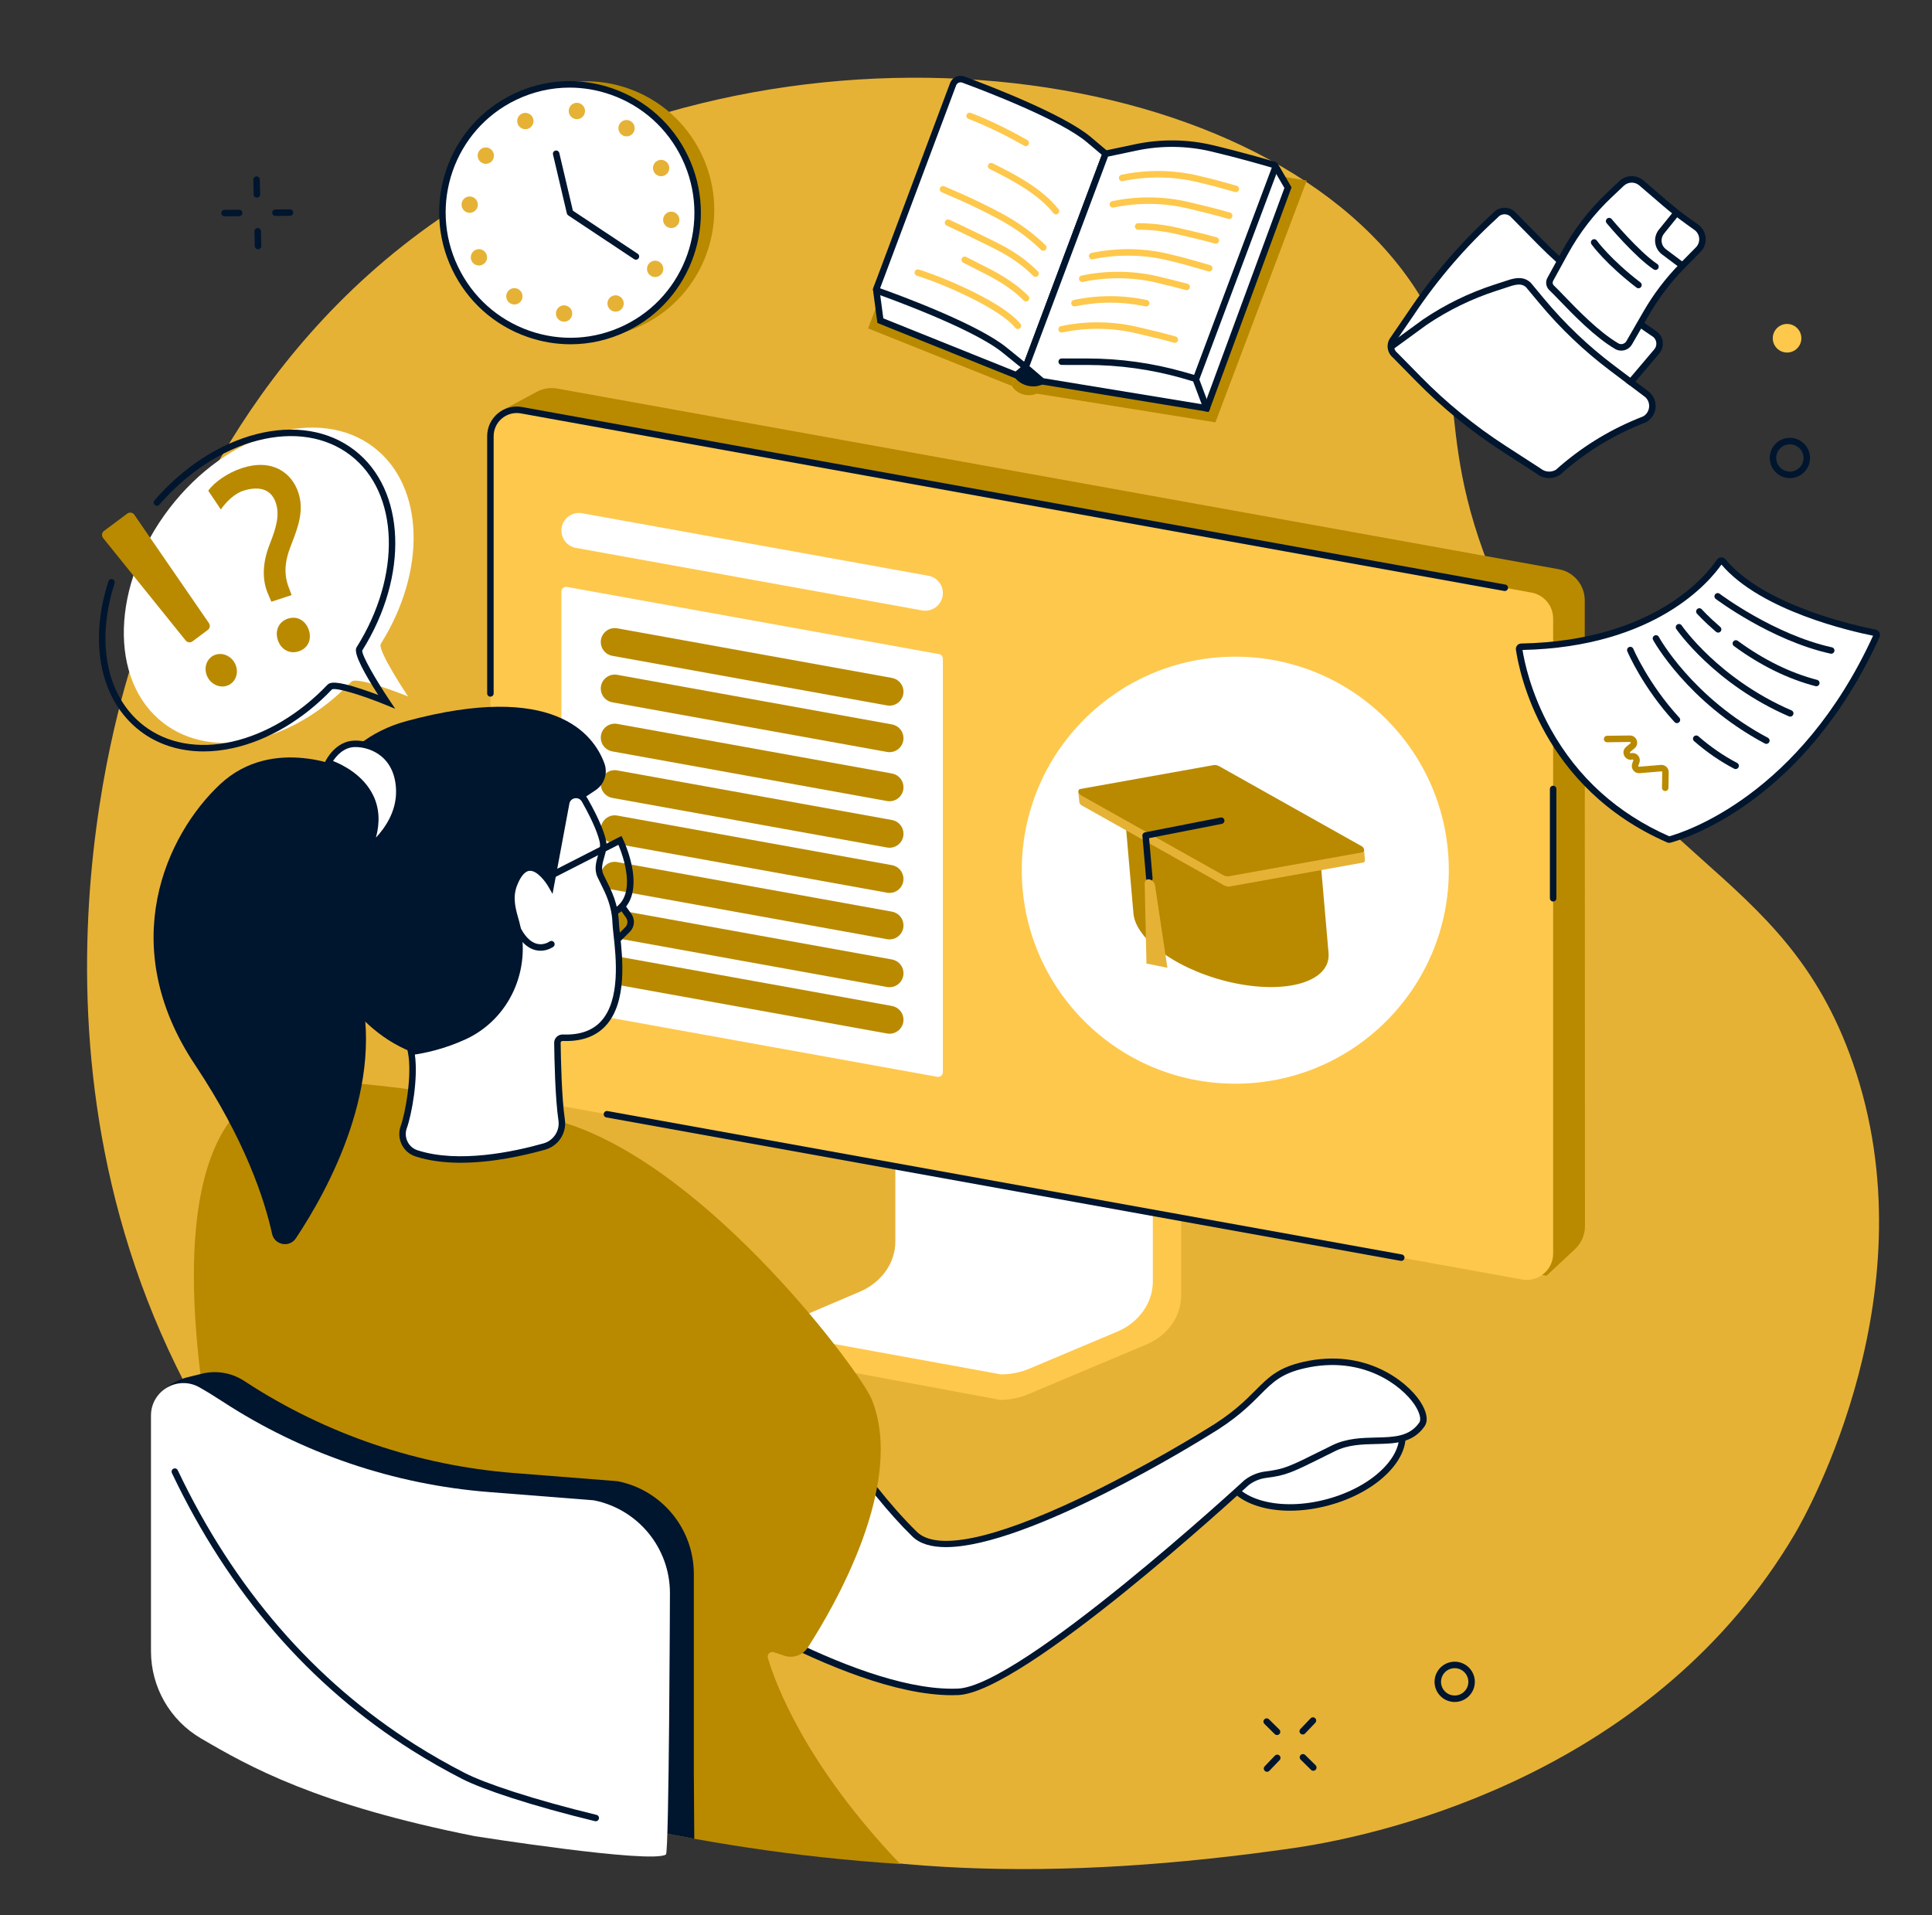 <?xml version="1.0" encoding="UTF-8" standalone="no"?><svg xmlns="http://www.w3.org/2000/svg" xmlns:xlink="http://www.w3.org/1999/xlink" fill="#00152e" height="1954.4" preserveAspectRatio="xMidYMid meet" version="1" viewBox="246.3 257.6 1971.6 1954.4" width="1971.6" zoomAndPan="magnify"><rect x="246.3" y="257.6" width="1971.6" height="1954.4" fill="#333333" stroke="none"/><g><g id="change1_1"><path d="M 2078.109 1822.629 C 1936.699 2062.738 1668.871 2128.738 1566.051 2143.578 C 1092.25 2211.988 709.41 2128.391 462.773 1719.148 C 246.312 1359.969 366.844 976.34 384.309 923.738 C 413.598 835.531 486.945 623.969 694.883 480.672 C 1018.602 257.57 1512.012 307.621 1680.871 537.91 C 1760.172 646.07 1696 695.961 1788.359 887.199 C 1912.059 1143.34 2065.59 1137.191 2137.121 1342.25 C 2217.879 1573.75 2091.18 1800.43 2078.109 1822.629" fill="#e6b236"/></g><g id="change2_1"><path d="M 1448.91 1354.84 L 1188.602 1315.941 C 1186.922 1315.941 1186.359 1317.512 1186.359 1319.02 L 1186.359 1540.48 C 1186.359 1561.691 1038.461 1616.781 1037.02 1613.98 L 1036.84 1637.422 C 1036.828 1641.781 1040.672 1645.648 1045.559 1645.648 L 1048.809 1645.648 C 1048.828 1645.648 1048.852 1645.648 1048.879 1645.648 L 1267.129 1686.18 C 1277.262 1686.18 1287.262 1683.91 1296.43 1680.07 L 1416.43 1629.551 C 1438.031 1620.449 1451.66 1600.91 1451.66 1579.602 L 1451.66 1357.91 C 1451.66 1356.398 1450.602 1354.84 1448.91 1354.84" fill="#fec84c"/></g><g id="change3_1"><path d="M 1160 1303.039 L 1160 1524.559 C 1160 1546.398 1145.949 1566.289 1123.871 1575.719 L 1042.922 1610.27 C 1037.629 1612.531 1039.43 1619.609 1045.289 1619.609 L 1267.711 1660.141 C 1277.711 1660.141 1287.59 1658.16 1296.629 1654.359 L 1386.32 1616.59 C 1408.57 1607.23 1422.762 1587.25 1422.762 1565.309 L 1422.762 1343.57 C 1422.762 1342.66 1421.941 1341.93 1420.922 1341.93 L 1161.84 1301.398 C 1160.828 1301.398 1160 1302.141 1160 1303.039" fill="#ffffff"/></g><g id="change4_1"><path d="M 1853.57 1532.352 L 1824.531 1559.461 L 747.773 1373.129 L 759.309 676.102 L 794.152 657.398 C 800.547 653.988 807.906 652.828 815.039 654.121 L 1837.039 838.5 C 1852.379 841.27 1863.531 854.621 1863.531 870.211 L 1863.75 1508.84 C 1863.75 1517.75 1860.07 1526.262 1853.57 1532.352" fill="#b98a00"/></g><g id="change2_2"><path d="M 1799.59 1563.301 L 768.891 1377.191 C 756.078 1374.879 746.758 1363.73 746.758 1350.711 L 746.758 702.711 C 746.758 685.93 761.941 673.238 778.453 676.219 L 1809.148 862.32 C 1821.961 864.641 1831.281 875.789 1831.281 888.809 L 1831.281 1536.809 C 1831.281 1553.59 1816.102 1566.281 1799.59 1563.301" fill="#fec84c"/></g><g id="change5_1"><path d="M 1676.309 1544.352 C 1676.121 1544.352 1675.922 1544.328 1675.719 1544.289 L 865.086 1397.922 C 863.285 1397.602 862.094 1395.879 862.418 1394.078 C 862.742 1392.281 864.465 1391.09 866.262 1391.41 L 1676.898 1537.781 C 1678.699 1538.109 1679.891 1539.828 1679.57 1541.629 C 1679.281 1543.23 1677.879 1544.352 1676.309 1544.352"/></g><g id="change5_2"><path d="M 1831.281 1177.59 C 1829.461 1177.59 1827.969 1176.109 1827.969 1174.281 L 1827.969 1062.75 C 1827.969 1060.922 1829.461 1059.441 1831.281 1059.441 C 1833.109 1059.441 1834.59 1060.922 1834.59 1062.75 L 1834.59 1174.281 C 1834.59 1176.109 1833.109 1177.59 1831.281 1177.59"/></g><g id="change5_3"><path d="M 746.758 968.551 C 744.93 968.551 743.449 967.07 743.449 965.238 L 743.449 702.711 C 743.449 693.73 747.402 685.27 754.293 679.512 C 761.188 673.762 770.211 671.371 779.043 672.961 L 1782.539 854.16 C 1784.34 854.48 1785.531 856.199 1785.211 858 C 1784.879 859.801 1783.148 861 1781.359 860.672 L 777.867 679.48 C 770.969 678.23 763.918 680.09 758.535 684.59 C 753.152 689.09 750.066 695.691 750.066 702.711 L 750.066 965.238 C 750.066 967.07 748.586 968.551 746.758 968.551"/></g><g id="change3_2"><path d="M 1202.859 1356.488 L 823.137 1287.93 C 820.859 1287.52 819.207 1285.539 819.207 1283.219 L 819.207 861.262 C 819.207 858.281 821.902 856.02 824.836 856.551 L 1204.559 925.121 C 1206.84 925.531 1208.488 927.512 1208.488 929.82 L 1208.488 1351.789 C 1208.488 1354.77 1205.789 1357.02 1202.859 1356.488" fill="#ffffff"/></g><g id="change3_3"><path d="M 1724.809 1145.609 C 1724.809 1265.949 1627.25 1363.512 1506.91 1363.512 C 1386.578 1363.512 1289.02 1265.949 1289.02 1145.609 C 1289.02 1025.27 1386.578 927.719 1506.91 927.719 C 1627.25 927.719 1724.809 1025.27 1724.809 1145.609" fill="#ffffff"/></g><g id="change4_2"><path d="M 1593.91 1136.281 L 1602.07 1230.121 C 1604.52 1258.371 1561.941 1272.211 1506.961 1261.031 C 1451.98 1249.859 1405.422 1217.898 1402.961 1189.648 L 1394.809 1095.809 L 1593.91 1136.281" fill="#b98a00"/></g><g id="change1_2"><path d="M 1387.441 1073.738 L 1485.59 1048.82 C 1487.461 1048.488 1489.559 1048.91 1491.539 1050.031 L 1597.641 1116.469 L 1638.289 1124.73 L 1639.199 1135.16 C 1639.309 1136.449 1638.73 1137.609 1637.391 1137.852 L 1501.289 1162.238 C 1499.43 1162.57 1497.328 1162.148 1495.352 1161.031 L 1350.039 1079.441 C 1348.609 1078.641 1347.801 1077.199 1347.691 1075.898 L 1346.781 1065.469 L 1387.441 1073.738" fill="#e6b236"/></g><g id="change4_3"><path d="M 1348.59 1062.781 L 1484.691 1038.391 C 1486.551 1038.059 1488.648 1038.488 1490.641 1039.602 L 1635.941 1121.191 C 1638.809 1122.801 1639.172 1126.941 1636.488 1127.422 L 1500.391 1151.809 C 1498.531 1152.148 1496.43 1151.719 1494.441 1150.602 L 1349.129 1069.012 C 1346.27 1067.398 1345.91 1063.262 1348.59 1062.781" fill="#b98a00"/></g><g id="change5_4"><path d="M 1419.199 1157.309 C 1417.5 1157.309 1416.051 1156.012 1415.91 1154.289 L 1412.102 1110.531 C 1411.949 1108.84 1413.102 1107.32 1414.762 1106.988 L 1491.898 1091.859 C 1493.699 1091.512 1495.43 1092.672 1495.781 1094.469 C 1496.141 1096.262 1494.969 1098 1493.18 1098.352 L 1418.949 1112.922 L 1422.5 1153.719 C 1422.66 1155.539 1421.309 1157.141 1419.488 1157.301 C 1419.391 1157.309 1419.289 1157.309 1419.199 1157.309"/></g><g id="change1_3"><path d="M 1419.289 1155.039 C 1422.078 1155.609 1424.578 1158.359 1425.031 1161.328 L 1437.629 1245.219 L 1416.25 1240.871 L 1414.461 1159.18 C 1414.391 1156.289 1416.5 1154.48 1419.289 1155.039" fill="#e6b236"/></g><g id="change3_4"><path d="M 1187.328 880.52 L 833.984 816.719 C 825.43 815.18 819.207 807.73 819.207 799.039 C 819.207 787.84 829.344 779.359 840.371 781.359 L 1193.711 845.16 C 1202.27 846.699 1208.488 854.148 1208.488 862.84 C 1208.488 874.039 1198.352 882.52 1187.328 880.52" fill="#ffffff"/></g><g id="change4_4"><path d="M 1151.52 977.488 L 871.109 926.859 C 864.32 925.629 859.383 919.719 859.383 912.82 C 859.383 903.93 867.43 897.211 876.176 898.789 L 1156.59 949.422 C 1163.379 950.648 1168.32 956.559 1168.32 963.461 C 1168.32 972.352 1160.27 979.07 1151.52 977.488" fill="#b98a00"/></g><g id="change4_5"><path d="M 1151.52 1024.941 L 871.109 974.309 C 864.32 973.09 859.383 967.18 859.383 960.281 C 859.383 951.391 867.43 944.66 876.176 946.238 L 1156.59 996.871 C 1163.379 998.102 1168.32 1004.012 1168.32 1010.91 C 1168.32 1019.801 1160.27 1026.52 1151.52 1024.941" fill="#b98a00"/></g><g id="change4_6"><path d="M 1151.52 1075.031 L 871.109 1024.398 C 864.32 1023.18 859.383 1017.27 859.383 1010.371 C 859.383 1001.48 867.43 994.75 876.176 996.328 L 1156.59 1046.961 C 1163.379 1048.191 1168.32 1054.102 1168.32 1061 C 1168.32 1069.891 1160.27 1076.609 1151.52 1075.031" fill="#b98a00"/></g><g id="change4_7"><path d="M 1151.52 1122.48 L 871.109 1071.852 C 864.32 1070.629 859.383 1064.719 859.383 1057.82 C 859.383 1048.93 867.43 1042.199 876.176 1043.781 L 1156.59 1094.422 C 1163.379 1095.641 1168.32 1101.551 1168.32 1108.449 C 1168.32 1117.34 1160.27 1124.059 1151.52 1122.48" fill="#b98a00"/></g><g id="change4_8"><path d="M 1151.52 1168.57 L 871.109 1117.941 C 864.32 1116.711 859.383 1110.801 859.383 1103.898 C 859.383 1095.012 867.43 1088.289 876.176 1089.871 L 1156.59 1140.5 C 1163.379 1141.719 1168.32 1147.629 1168.32 1154.531 C 1168.32 1163.422 1160.27 1170.148 1151.52 1168.57" fill="#b98a00"/></g><g id="change4_9"><path d="M 1151.52 1216.02 L 871.109 1165.391 C 864.32 1164.16 859.383 1158.25 859.383 1151.352 C 859.383 1142.461 867.43 1135.738 876.176 1137.32 L 1156.59 1187.949 C 1163.379 1189.18 1168.32 1195.09 1168.32 1201.98 C 1168.32 1210.871 1160.27 1217.602 1151.52 1216.02" fill="#b98a00"/></g><g id="change4_10"><path d="M 1151.52 1264.82 L 871.109 1214.191 C 864.32 1212.961 859.383 1207.051 859.383 1200.148 C 859.383 1191.262 867.43 1184.539 876.176 1186.121 L 1156.59 1236.75 C 1163.379 1237.969 1168.32 1243.879 1168.32 1250.781 C 1168.32 1259.672 1160.27 1266.398 1151.52 1264.82" fill="#b98a00"/></g><g id="change4_11"><path d="M 1151.52 1312.27 L 871.109 1261.641 C 864.32 1260.41 859.383 1254.5 859.383 1247.602 C 859.383 1238.711 867.43 1231.988 876.176 1233.57 L 1156.59 1284.199 C 1163.379 1285.43 1168.32 1291.34 1168.32 1298.23 C 1168.32 1307.129 1160.27 1313.852 1151.52 1312.27" fill="#b98a00"/></g><g id="change3_5"><path d="M 1676.391 1714.77 C 1668.699 1685.98 1622.5 1673.309 1573.199 1686.469 C 1523.891 1699.629 1490.16 1733.641 1497.84 1762.441 C 1505.531 1791.23 1551.73 1803.898 1601.039 1790.738 C 1650.34 1777.57 1684.078 1743.559 1676.391 1714.77" fill="#ffffff"/></g><g id="change5_5"><path d="M 1611.551 1684.551 C 1599.531 1684.551 1586.801 1686.262 1574.051 1689.672 C 1550.762 1695.879 1530.328 1706.98 1516.5 1720.922 C 1503.129 1734.398 1497.641 1748.84 1501.039 1761.578 C 1504.441 1774.328 1516.398 1784.109 1534.711 1789.129 C 1553.641 1794.32 1576.891 1793.762 1600.18 1787.539 C 1623.469 1781.32 1643.91 1770.219 1657.738 1756.281 C 1671.109 1742.809 1676.59 1728.359 1673.191 1715.621 C 1669.789 1702.879 1657.828 1693.102 1639.531 1688.078 C 1630.949 1685.73 1621.488 1684.551 1611.551 1684.551 Z M 1562.691 1799.262 C 1552.141 1799.262 1542.09 1798.02 1532.961 1795.512 C 1512.289 1789.84 1498.68 1778.398 1494.648 1763.289 C 1490.609 1748.18 1496.711 1731.48 1511.801 1716.262 C 1526.441 1701.5 1547.941 1689.789 1572.352 1683.27 C 1596.75 1676.762 1621.219 1676.199 1641.281 1681.691 C 1661.949 1687.359 1675.551 1698.809 1679.59 1713.922 C 1683.621 1729.02 1677.531 1745.73 1662.43 1760.941 C 1647.789 1775.699 1626.289 1787.422 1601.891 1793.93 C 1588.602 1797.48 1575.289 1799.262 1562.691 1799.262"/></g><g id="change3_6"><path d="M 1518.309 1770.711 C 1523.949 1766.301 1530.672 1763.469 1537.781 1762.551 C 1559.68 1759.711 1563.18 1757.379 1607.09 1735.578 C 1639.961 1719.27 1677.969 1739.02 1697.352 1711.281 C 1708.609 1695.16 1657.289 1632.48 1577.141 1650.621 C 1531.52 1660.941 1537.98 1684.039 1478.09 1719.5 C 1478.09 1719.5 1231.238 1873.66 1179.609 1823.16 C 1122.32 1767.121 1071.809 1679.289 1071.809 1679.289 L 922.645 1859.801 C 922.645 1859.801 1111.219 1988.898 1224.07 1984.109 C 1290.109 1981.301 1518.309 1770.711 1518.309 1770.711" fill="#ffffff"/></g><g id="change5_6"><path d="M 927.523 1859.09 C 951.645 1875.129 1114.66 1980.922 1217.852 1980.93 C 1219.898 1980.93 1221.922 1980.891 1223.93 1980.801 C 1288.012 1978.078 1513.789 1770.379 1516.059 1768.281 C 1516.129 1768.219 1516.199 1768.16 1516.27 1768.102 C 1522.379 1763.32 1529.68 1760.27 1537.359 1759.27 C 1557.211 1756.699 1560.988 1754.82 1597.16 1736.82 L 1605.621 1732.621 C 1620.422 1725.27 1636.352 1724.91 1650.398 1724.59 C 1668.73 1724.172 1684.559 1723.809 1694.641 1709.379 C 1696.961 1706.051 1695.039 1698.801 1689.73 1690.898 C 1677.148 1672.18 1637.578 1640.328 1577.871 1653.84 C 1553.93 1659.262 1545.25 1667.98 1532.109 1681.172 C 1521.09 1692.238 1507.371 1706.012 1479.77 1722.34 C 1471.172 1727.719 1295.961 1836.422 1211.629 1836.43 C 1197 1836.441 1185.121 1833.172 1177.301 1825.52 C 1127.379 1776.691 1082.121 1703.078 1071.359 1685.039 Z M 1217.762 1987.551 C 1104.711 1987.551 928.367 1867.73 920.773 1862.531 C 920.008 1862 919.496 1861.18 919.367 1860.262 C 919.238 1859.34 919.5 1858.41 920.094 1857.691 L 1069.262 1677.18 C 1069.949 1676.352 1071 1675.898 1072.09 1675.988 C 1073.172 1676.09 1074.141 1676.699 1074.68 1677.641 C 1075.18 1678.52 1125.629 1765.719 1181.93 1820.789 C 1201.961 1840.391 1258.969 1828.801 1346.801 1787.27 C 1414.012 1755.5 1475.719 1717.078 1476.328 1716.691 C 1503.27 1700.738 1516.66 1687.301 1527.422 1676.5 C 1540.879 1662.988 1550.602 1653.23 1576.41 1647.391 C 1639.621 1633.09 1681.77 1667.18 1695.219 1687.211 C 1702.379 1697.859 1704.148 1707.328 1700.059 1713.172 C 1688.059 1730.352 1669.84 1730.77 1650.551 1731.211 C 1636.539 1731.52 1622.039 1731.852 1608.559 1738.551 L 1600.109 1742.75 C 1563.828 1760.801 1559.16 1763.121 1538.211 1765.828 C 1531.75 1766.672 1525.609 1769.23 1520.449 1773.238 C 1509.719 1783.129 1290.469 1984.602 1224.211 1987.41 C 1222.078 1987.5 1219.93 1987.551 1217.762 1987.551"/></g><g id="change4_12"><path d="M 824.961 1404.211 C 739.91 1376.68 600.68 1356.078 544.922 1362.949 C 483.012 1370.578 413.016 1439.672 458.996 1716.488 C 468.004 1770.73 474.699 1819.699 484.234 1863.102 C 541.758 1946.641 618.059 2018.051 719.27 2069.949 C 764.012 2092.898 947.18 2145.922 1164.961 2159.789 C 1067.898 2058.051 1037.602 1975.578 1029.91 1949.531 C 1028.82 1945.852 1032.32 1942.48 1035.969 1943.691 L 1046.719 1947.25 C 1055.691 1950.23 1065.551 1946.781 1070.68 1938.84 C 1097.16 1897.871 1170.91 1771.629 1135.789 1685.352 C 1124.852 1658.449 971.91 1451.781 824.961 1404.211" fill="#b98a00"/></g><g id="change5_7"><path d="M 842.812 1071.512 L 854.02 1064.039 C 863.012 1058.051 866.801 1046.672 863.051 1036.531 C 851.797 1006.121 810.75 953.109 661.449 993.371 C 509.215 1034.422 536.133 1278.691 665.82 1330.891 C 795.508 1383.09 839.555 1114.738 839.555 1114.738 L 842.812 1071.512"/></g><g id="change3_7"><path d="M 824.102 1077.109 C 825.84 1067.789 838.242 1065.738 842.934 1073.969 C 854.324 1093.969 859.754 1107.879 861.574 1116.371 C 864.02 1127.789 853.418 1139.211 859.129 1151.449 C 864.836 1163.68 873.809 1177.551 874.625 1199.57 C 875.422 1221.09 897.246 1319.711 820.621 1316.602 C 817.613 1316.469 815.098 1318.84 815.137 1321.852 C 815.32 1336.859 816.125 1378.148 819.461 1400.512 C 821.277 1412.691 813.688 1424.27 801.832 1427.621 C 771.156 1436.281 714.051 1448.48 671.312 1434.578 C 660.199 1430.969 654.371 1418.789 658.328 1407.801 C 663.383 1393.77 670.441 1354.34 665.82 1330.891 C 665.82 1330.891 691.41 1328.371 719.906 1315.289 C 763.711 1295.199 785.266 1246.27 773.16 1199.621 C 770.559 1189.59 764.926 1175.32 770.793 1160.219 C 785.926 1121.25 808.559 1160.422 808.559 1160.422 L 824.102 1077.109" fill="#ffffff"/></g><g id="change5_8"><path d="M 669.656 1333.738 C 673.211 1358.289 666.418 1395.109 661.441 1408.922 C 659.816 1413.43 660.082 1418.289 662.191 1422.602 C 664.27 1426.84 667.871 1429.98 672.336 1431.43 C 714.316 1445.078 770.93 1432.91 800.934 1424.43 C 811.191 1421.539 817.746 1411.461 816.188 1400.988 C 812.859 1378.672 812.031 1338.238 811.828 1321.891 C 811.801 1319.551 812.711 1317.352 814.395 1315.711 C 816.074 1314.078 818.391 1313.191 820.758 1313.289 C 837.562 1313.969 850.566 1309.52 859.395 1300.059 C 879.766 1278.23 874.973 1234.711 872.395 1211.34 C 871.852 1206.41 871.422 1202.52 871.316 1199.691 C 870.664 1182.059 864.598 1169.922 859.242 1159.211 C 858.148 1157.02 857.094 1154.91 856.129 1152.852 C 852.41 1144.879 854.605 1137.309 856.539 1130.629 C 857.93 1125.82 859.242 1121.289 858.34 1117.07 C 857.141 1111.461 853.164 1098.621 840.059 1075.609 C 838.305 1072.531 835.23 1071.84 832.938 1072.23 C 830.66 1072.609 828 1074.25 827.355 1077.711 L 810.176 1169.801 L 805.695 1162.078 C 803.027 1157.48 794.363 1145.672 786.684 1146.281 C 780.777 1146.738 776.461 1154.77 773.875 1161.422 C 769.199 1173.449 772.508 1185.09 775.16 1194.441 C 775.594 1195.961 776.008 1197.422 776.363 1198.789 C 789.023 1247.59 765.863 1297.852 721.289 1318.301 C 698.469 1328.77 677.715 1332.57 669.656 1333.738 Z M 716.387 1444.172 C 700.449 1444.172 684.598 1442.379 670.289 1437.719 C 664.105 1435.711 659.117 1431.379 656.246 1425.512 C 653.344 1419.578 652.98 1412.891 655.219 1406.68 C 660.078 1393.18 667.082 1354.422 662.574 1331.531 L 661.867 1327.961 L 665.492 1327.602 C 665.746 1327.57 690.914 1324.961 718.527 1312.289 C 760.184 1293.172 781.812 1246.141 769.957 1200.449 C 769.613 1199.121 769.215 1197.719 768.797 1196.25 C 766.023 1186.488 762.23 1173.129 767.707 1159.02 C 772.469 1146.77 778.684 1140.262 786.184 1139.68 C 794.695 1139.031 802.164 1146.219 806.762 1152 L 820.848 1076.5 C 821.895 1070.891 826.211 1066.648 831.84 1065.699 C 837.492 1064.75 842.973 1067.359 845.809 1072.34 C 858.68 1094.93 863.246 1108.379 864.812 1115.68 C 866.062 1121.531 864.453 1127.09 862.895 1132.469 C 861.129 1138.57 859.461 1144.328 862.125 1150.051 C 863.066 1152.059 864.094 1154.121 865.16 1156.25 C 870.535 1167 877.227 1180.379 877.934 1199.449 C 878.027 1202.031 878.465 1206.012 878.973 1210.609 C 881.664 1235.039 886.676 1280.52 864.234 1304.57 C 854.027 1315.512 839.324 1320.66 820.488 1319.898 C 819.922 1319.879 819.398 1320.078 819.008 1320.461 C 818.793 1320.672 818.438 1321.121 818.445 1321.809 C 818.645 1338.02 819.465 1378.102 822.73 1400.02 C 824.781 1413.77 816.188 1427 802.73 1430.801 C 782.078 1436.629 749.062 1444.172 716.387 1444.172"/></g><g id="change5_9"><path d="M 600.16 1042.738 C 600.16 1042.738 525.25 1006.988 470.77 1058.07 C 416.285 1109.141 363.508 1221.512 445.23 1344.09 C 496.586 1421.129 516.344 1482.031 523.934 1516.648 C 526.473 1528.238 541.66 1531.141 548.242 1521.262 C 581.133 1471.891 641.137 1363 612.078 1260.672 C 572.922 1122.762 600.16 1042.738 600.16 1042.738"/></g><g id="change5_10"><path d="M 876.539 1190.301 L 873.133 1184.621 C 896.527 1170.59 882.152 1131.109 877.383 1119.73 L 808.617 1154.84 L 805.605 1148.949 L 880.508 1110.711 L 881.977 1113.762 C 883.098 1116.078 909.023 1170.809 876.539 1190.301"/></g><g id="change5_11"><path d="M 876.82 1219.281 C 875.973 1219.281 875.117 1218.961 874.473 1218.309 C 873.188 1217.012 873.195 1214.91 874.492 1213.629 L 884.297 1203.91 C 886.992 1201.23 887.344 1197.059 885.133 1193.969 L 878.391 1184.559 C 877.324 1183.078 877.664 1181.012 879.148 1179.949 C 880.633 1178.879 882.699 1179.219 883.77 1180.711 L 890.512 1190.121 C 894.625 1195.859 893.973 1203.629 888.957 1208.609 L 879.152 1218.328 C 878.508 1218.969 877.664 1219.281 876.82 1219.281"/></g><g id="change5_12"><path d="M 797.922 1227.82 C 796.262 1227.82 794.5 1227.629 792.66 1227.172 C 783.93 1225 776.457 1217.602 770.461 1205.16 C 769.664 1203.52 770.355 1201.539 772.004 1200.75 C 773.645 1199.949 775.625 1200.641 776.422 1202.289 C 781.5 1212.82 787.473 1219.02 794.168 1220.73 C 801.262 1222.539 806.824 1218.621 807.059 1218.449 C 808.535 1217.391 810.605 1217.719 811.676 1219.191 C 812.742 1220.66 812.43 1222.719 810.965 1223.801 C 810.695 1223.988 805.395 1227.82 797.922 1227.82"/></g><g id="change3_8"><path d="M 581.336 1035.988 C 581.336 1035.988 650.941 1056.949 622.445 1123.711 C 622.445 1123.711 654.605 1100.512 653.789 1064.281 C 652.977 1028.051 626.109 1016.25 608.199 1016.66 C 590.289 1017.059 581.336 1035.988 581.336 1035.988" fill="#ffffff"/></g><g id="change5_13"><path d="M 586.188 1034.199 C 595.199 1037.711 617.312 1048.219 627.469 1069.941 C 633.375 1082.57 634.195 1096.809 629.93 1112.391 C 638.898 1102.852 650.969 1085.93 650.48 1064.359 C 650.145 1049.281 644.895 1037.148 635.309 1029.289 C 627.926 1023.23 617.844 1019.762 608.273 1019.961 C 596.867 1020.219 589.43 1029.238 586.188 1034.199 Z M 614.73 1133.359 L 619.402 1122.41 C 627.406 1103.66 628.109 1086.969 621.492 1072.781 C 610.129 1048.422 580.676 1039.25 580.379 1039.16 L 576.707 1038.051 L 578.344 1034.578 C 578.746 1033.73 588.398 1013.801 608.125 1013.352 C 619.359 1013.09 630.809 1017.039 639.504 1024.172 C 647.266 1030.539 656.613 1042.648 657.098 1064.211 C 657.941 1101.738 625.754 1125.41 624.383 1126.391 L 614.73 1133.359"/></g><g id="change5_14"><path d="M 876.836 1769.211 C 876.715 1769.191 876.598 1769.172 876.48 1769.16 L 770.242 1760.781 C 672.867 1753.109 578.949 1721.219 497.133 1667.91 C 496.5 1667.5 495.863 1667.09 495.223 1666.672 C 482.398 1658.398 466.711 1655.809 451.906 1659.531 L 437.48 1663.148 C 428.383 1665.441 419.969 1669.949 413.141 1676.379 C 411.559 1677.859 410.535 1679 410.535 1679.391 L 424.234 1758.352 C 485.098 1886.891 577.883 1997.449 719.27 2069.949 C 748.465 2084.922 836.598 2112.699 954.82 2134.051 C 954.621 2105.5 954.348 2066.129 954.348 2066.078 L 954.348 1863.828 C 954.348 1817.871 921.91 1778.289 876.836 1769.211"/></g><g id="change3_9"><path d="M 730.688 2131.379 C 569.32 2099.219 500.695 2060.551 451.27 2031.551 C 419.73 2013.051 400.375 1979.219 400.375 1942.672 L 400.375 1702.18 C 400.375 1676.801 427.781 1660.859 449.863 1673.398 C 458.004 1678.02 465.781 1682.84 473.309 1687.762 C 554.699 1740.93 648.262 1772.578 745.207 1780.219 L 852.281 1788.66 C 897.449 1797.672 929.969 1837.289 929.969 1883.32 C 929.969 1883.32 929.129 2147.949 925.891 2150.109 C 911.145 2159.93 730.688 2131.379 730.688 2131.379" fill="#ffffff"/></g><g id="change5_15"><path d="M 854.27 2116.191 C 854.016 2116.191 853.75 2116.16 853.488 2116.102 C 822.352 2108.539 792.918 2100.34 768.379 2092.391 C 746.016 2085.148 728.512 2078.41 717.762 2072.898 C 700.297 2063.941 683.172 2054.18 666.859 2043.898 C 562.062 1977.82 479.59 1882.57 421.73 1760.82 C 420.945 1759.172 421.645 1757.199 423.297 1756.41 C 424.949 1755.629 426.922 1756.328 427.707 1757.98 C 485.02 1878.578 566.672 1972.898 670.391 2038.301 C 686.535 2048.48 703.488 2058.141 720.777 2067.012 C 731.07 2072.289 748.699 2079.07 770.418 2086.102 C 794.801 2094 824.066 2102.148 855.051 2109.672 C 856.824 2110.102 857.914 2111.891 857.484 2113.66 C 857.117 2115.18 855.762 2116.191 854.27 2116.191"/></g><g id="change4_13"><path d="M 1486.648 688.602 L 1303.738 659.23 L 1396.91 412.469 L 1579.82 441.828 L 1486.648 688.602" fill="#b98a00"/></g><g id="change4_14"><path d="M 1279 651.461 L 1132.191 592.738 L 1218.91 362.68 L 1364.828 423.941 L 1279 651.461" fill="#b98a00"/></g><g id="change4_15"><path d="M 1304.078 659.309 C 1295.539 663.211 1283.5 659.699 1279 651.461 L 1365.379 420.75 C 1369.578 429.191 1381.551 433.07 1390.238 429.43 L 1304.078 659.309" fill="#b98a00"/></g><g id="change5_16"><path d="M 1308.539 647 C 1300 650.898 1287.949 647.391 1283.461 639.148 L 1368.941 410.988 C 1373.141 419.43 1385.109 423.309 1393.801 419.672 L 1308.539 647"/></g><g id="change5_17"><path d="M 1287.129 638.781 C 1290.98 644.148 1299.422 646.719 1305.961 644.469 L 1388.539 424.301 C 1381.738 424.871 1374.691 422.398 1369.922 417.801 Z M 1308.539 647 L 1308.559 647 Z M 1300.789 651.93 C 1292.602 651.93 1284.371 647.73 1280.551 640.73 C 1280.102 639.891 1280.02 638.879 1280.359 637.98 L 1365.84 409.828 C 1366.309 408.602 1367.461 407.762 1368.77 407.691 C 1370.078 407.629 1371.32 408.34 1371.898 409.52 C 1375.23 416.211 1385.25 419.66 1392.531 416.621 C 1393.738 416.109 1395.148 416.379 1396.102 417.289 C 1397.051 418.211 1397.371 419.602 1396.898 420.84 L 1311.641 648.16 C 1311.328 648.98 1310.711 649.648 1309.91 650.012 C 1307.051 651.32 1303.922 651.93 1300.789 651.93"/></g><g id="change3_10"><path d="M 1144.699 584.84 L 1283.32 640.512 L 1293.012 632.301 L 1371.148 423.77 L 1354.73 417.309 L 1226.859 347.922 L 1140.488 553.219 L 1144.699 584.84" fill="#ffffff"/></g><g id="change5_18"><path d="M 1147.73 582.488 L 1282.699 636.691 L 1290.211 630.328 L 1366.91 425.66 L 1353.148 420.219 L 1228.488 352.57 L 1143.891 553.68 Z M 1283.941 644.32 L 1141.68 587.191 L 1137.09 552.77 L 1137.441 551.941 L 1225.219 343.27 L 1356.129 414.309 L 1375.398 421.879 L 1295.801 634.27 L 1283.941 644.32"/></g><g id="change3_11"><path d="M 1140.672 552.371 C 1140.379 553.141 1140.762 553.988 1141.539 554.262 C 1153.621 558.539 1240.711 589.852 1271.5 614.84 L 1293.012 632.301 L 1374.609 414.559 L 1357.398 400.039 C 1330.109 377.02 1253.879 347.828 1229.41 338.809 C 1225.172 337.25 1220.48 339.41 1218.891 343.641 L 1140.672 552.371" fill="#ffffff"/></g><g id="change5_19"><path d="M 1144.422 551.781 C 1164.41 558.91 1243.809 588.109 1273.578 612.27 L 1291.52 626.828 L 1370.691 415.578 L 1355.27 402.57 C 1328.262 379.789 1251.23 350.391 1228.262 341.922 C 1225.75 340.988 1222.941 342.281 1221.988 344.801 Z M 1294.488 637.77 L 1269.41 617.41 C 1238.871 592.621 1150.422 560.922 1140.441 557.379 C 1139.219 556.961 1138.25 556.078 1137.711 554.91 C 1137.172 553.738 1137.109 552.422 1137.57 551.211 L 1215.801 342.469 C 1218.012 336.559 1224.629 333.52 1230.551 335.711 C 1253.77 344.27 1331.711 374.039 1359.539 397.512 L 1378.531 413.531 L 1377.711 415.719 L 1294.488 637.77"/></g><g id="change3_12"><path d="M 1293.012 632.301 L 1309.801 646.711 L 1477.711 674.27 L 1560.66 449.129 L 1548.57 428.27 C 1548.25 427.711 1547.629 427.398 1546.988 427.48 C 1540.141 428.289 1501.281 432.641 1485.16 428.422 C 1460.422 421.961 1434.422 422.129 1409.398 427.41 L 1377.289 434.172 L 1293.012 632.301" fill="#ffffff"/></g><g id="change5_20"><path d="M 1311.25 643.59 L 1475.551 670.559 L 1557.02 449.441 L 1546.262 430.891 C 1536.551 432.012 1500.23 435.781 1484.328 431.629 C 1461.289 425.609 1435.609 425.262 1410.078 430.641 L 1379.66 437.051 L 1297 631.359 Z M 1479.871 677.969 L 1308.352 649.82 L 1289.012 633.23 L 1289.961 631 L 1374.922 431.289 L 1408.719 424.172 C 1435.25 418.578 1461.969 418.941 1486 425.219 C 1501.781 429.352 1542.059 424.73 1546.602 424.191 C 1548.559 423.961 1550.449 424.91 1551.43 426.609 L 1564.301 448.809 L 1563.762 450.27 L 1479.871 677.969"/></g><g id="change3_13"><path d="M 1369.102 622.23 C 1380.02 622.719 1390.898 624.238 1401.602 626.77 C 1436.82 635.109 1466.891 644.238 1466.891 644.238 L 1547.691 428.641 C 1548.129 427.48 1547.5 426.191 1546.309 425.84 C 1538.77 423.59 1512.621 415.961 1482.809 408.891 C 1457.512 402.898 1431.199 402.621 1405.762 407.98 L 1374.578 414.539 L 1292.98 632.289 L 1325.68 625.621 C 1340 622.699 1354.578 621.57 1369.102 622.23" fill="#ffffff"/></g><g id="change5_21"><path d="M 1466.891 647.551 C 1466.578 647.551 1466.25 647.5 1465.93 647.41 C 1465.922 647.398 1460.941 645.891 1452.691 643.539 C 1421.281 634.609 1388.711 630.07 1355.879 630.039 L 1329.762 630.02 C 1327.93 630.02 1326.449 628.539 1326.461 626.711 C 1326.461 624.879 1327.941 623.41 1329.762 623.41 L 1355.891 623.43 C 1389.328 623.449 1422.5 628.078 1454.5 637.18 C 1459.031 638.469 1462.578 639.512 1464.879 640.18 L 1544.16 428.648 C 1535.461 426.078 1510.359 418.82 1482.09 412.121 C 1457.48 406.289 1431.32 405.969 1406.441 411.211 L 1377.039 417.41 L 1296.07 633.449 C 1295.43 635.16 1293.531 636.031 1291.82 635.391 C 1290.109 634.75 1289.238 632.84 1289.879 631.129 L 1371.48 413.379 C 1371.879 412.32 1372.789 411.539 1373.898 411.309 L 1405.07 404.738 C 1430.898 399.301 1458.059 399.621 1483.609 405.68 C 1513.512 412.77 1539.891 420.48 1547.262 422.672 C 1548.699 423.102 1549.91 424.109 1550.57 425.449 C 1551.238 426.801 1551.32 428.379 1550.789 429.801 L 1469.988 645.398 C 1469.5 646.719 1468.238 647.551 1466.891 647.551"/></g><g id="change2_3"><path d="M 1507.5 453.719 C 1507.199 453.719 1506.898 453.68 1506.602 453.59 L 1501.602 452.16 C 1492.398 449.512 1485.762 447.602 1467.738 443.328 C 1443.148 437.5 1417.012 437.191 1392.129 442.43 C 1390.352 442.809 1388.59 441.66 1388.211 439.879 C 1387.84 438.09 1388.98 436.328 1390.77 435.961 C 1416.602 430.512 1443.738 430.84 1469.27 436.891 C 1487.441 441.199 1494.148 443.129 1503.43 445.801 L 1508.41 447.23 C 1510.172 447.73 1511.191 449.559 1510.68 451.32 C 1510.27 452.77 1508.941 453.719 1507.5 453.719" fill="#fec84c"/></g><g id="change2_4"><path d="M 1500.699 481.059 C 1500.398 481.059 1500.09 481.02 1499.789 480.93 C 1488.031 477.578 1479.66 475.359 1458.23 470.281 C 1433.641 464.449 1407.5 464.141 1382.629 469.379 C 1380.828 469.762 1379.078 468.609 1378.699 466.828 C 1378.328 465.039 1379.469 463.281 1381.262 462.91 C 1407.078 457.469 1434.23 457.789 1459.762 463.84 C 1481.309 468.949 1489.738 471.191 1501.602 474.57 C 1503.359 475.07 1504.379 476.898 1503.879 478.66 C 1503.461 480.109 1502.141 481.059 1500.699 481.059" fill="#fec84c"/></g><g id="change2_5"><path d="M 1487.02 506.301 C 1486.719 506.301 1486.422 506.262 1486.109 506.172 C 1476.828 503.531 1471.512 502.281 1459.859 499.539 C 1456.398 498.73 1452.391 497.789 1447.559 496.648 C 1434.57 493.57 1421.199 492.012 1407.809 492.012 C 1407.789 492.012 1407.781 492.012 1407.762 492.012 C 1405.941 492.012 1404.461 490.531 1404.461 488.699 C 1404.461 486.871 1405.941 485.391 1407.762 485.391 C 1407.781 485.391 1407.789 485.391 1407.809 485.391 C 1421.711 485.391 1435.602 487.012 1449.078 490.211 C 1453.91 491.352 1457.922 492.289 1461.371 493.102 C 1473.129 495.859 1478.488 497.121 1487.93 499.809 C 1489.691 500.309 1490.711 502.141 1490.199 503.898 C 1489.789 505.352 1488.461 506.301 1487.02 506.301" fill="#fec84c"/></g><g id="change2_6"><path d="M 1480.32 534.672 C 1480.02 534.672 1479.719 534.629 1479.422 534.539 C 1476.691 533.77 1474.121 533.012 1471.531 532.25 C 1462.672 529.648 1453.512 526.961 1437.141 523.078 C 1412.551 517.25 1386.41 516.941 1361.531 522.18 C 1359.75 522.559 1357.988 521.422 1357.609 519.629 C 1357.238 517.84 1358.379 516.078 1360.172 515.711 C 1386 510.27 1413.141 510.59 1438.672 516.641 C 1455.199 520.559 1464.449 523.281 1473.391 525.898 C 1475.961 526.66 1478.52 527.41 1481.23 528.18 C 1482.988 528.68 1484.012 530.512 1483.5 532.27 C 1483.09 533.719 1481.762 534.672 1480.32 534.672" fill="#fec84c"/></g><g id="change2_7"><path d="M 1457.309 553.699 C 1457.031 553.699 1456.738 553.66 1456.461 553.59 C 1446.328 550.898 1436.43 548.41 1427.031 546.18 C 1402.441 540.352 1376.289 540.039 1351.422 545.281 C 1349.629 545.66 1347.879 544.52 1347.5 542.73 C 1347.121 540.941 1348.262 539.191 1350.051 538.809 C 1375.879 533.371 1403.02 533.691 1428.551 539.738 C 1438.012 541.988 1447.969 544.488 1458.148 547.191 C 1459.922 547.66 1460.969 549.469 1460.5 551.238 C 1460.109 552.719 1458.77 553.699 1457.309 553.699" fill="#fec84c"/></g><g id="change2_8"><path d="M 1415.988 570.328 C 1415.762 570.328 1415.531 570.309 1415.301 570.262 C 1391.539 565.191 1367.379 565.18 1343.48 570.219 C 1341.691 570.59 1339.941 569.449 1339.559 567.66 C 1339.191 565.871 1340.328 564.121 1342.121 563.738 C 1366.93 558.512 1392.02 558.531 1416.68 563.789 C 1418.461 564.172 1419.602 565.93 1419.219 567.711 C 1418.891 569.27 1417.52 570.328 1415.988 570.328" fill="#fec84c"/></g><g id="change2_9"><path d="M 1445.219 607.512 C 1444.922 607.512 1444.621 607.469 1444.32 607.379 C 1433.129 604.191 1427.84 602.941 1410.309 598.781 L 1406 597.762 C 1381.41 591.93 1355.27 591.621 1330.391 596.859 C 1328.609 597.238 1326.852 596.102 1326.469 594.309 C 1326.102 592.52 1327.238 590.762 1329.031 590.391 C 1354.859 584.949 1382 585.27 1407.531 591.32 L 1411.84 592.34 C 1429.48 596.52 1434.801 597.781 1446.129 601.02 C 1447.891 601.52 1448.91 603.352 1448.398 605.109 C 1447.988 606.559 1446.66 607.512 1445.219 607.512" fill="#fec84c"/></g><g id="change2_10"><path d="M 1293.109 406.77 C 1292.551 406.77 1291.98 406.629 1291.461 406.328 C 1269.691 393.711 1247.25 383.719 1234.641 378.988 C 1232.93 378.352 1232.059 376.441 1232.699 374.73 C 1233.352 373.02 1235.262 372.16 1236.961 372.801 C 1249.809 377.609 1272.66 387.781 1294.77 400.602 C 1296.352 401.52 1296.891 403.539 1295.98 405.121 C 1295.359 406.18 1294.25 406.77 1293.109 406.77" fill="#fec84c"/></g><g id="change2_11"><path d="M 1323.922 476.379 C 1322.941 476.379 1321.98 475.961 1321.328 475.141 C 1305.699 455.5 1279.578 441.621 1256.32 430.141 C 1254.68 429.34 1254 427.352 1254.809 425.711 C 1255.621 424.07 1257.609 423.398 1259.238 424.211 C 1283.148 436 1310.031 450.309 1326.5 471.02 C 1327.641 472.449 1327.41 474.531 1325.969 475.66 C 1325.371 476.148 1324.641 476.379 1323.922 476.379" fill="#fec84c"/></g><g id="change2_12"><path d="M 1310.961 513.488 C 1310.129 513.488 1309.301 513.18 1308.66 512.559 C 1288.328 492.941 1269.578 482.93 1247.18 471.879 C 1232.102 464.449 1223.328 460.68 1214.84 457.039 C 1212.359 455.969 1209.891 454.91 1207.301 453.781 C 1205.621 453.039 1204.859 451.09 1205.59 449.422 C 1206.328 447.738 1208.281 446.98 1209.949 447.711 C 1212.539 448.852 1214.988 449.898 1217.449 450.961 C 1226.012 454.629 1234.871 458.43 1250.109 465.949 C 1273.031 477.262 1292.238 487.52 1313.262 507.801 C 1314.57 509.07 1314.609 511.16 1313.34 512.48 C 1312.691 513.148 1311.82 513.488 1310.961 513.488" fill="#fec84c"/></g><g id="change2_13"><path d="M 1303.059 540.078 C 1302.219 540.078 1301.379 539.762 1300.738 539.129 C 1283.27 521.961 1267.941 514.551 1248.539 505.16 C 1245.699 503.789 1242.789 502.391 1239.801 500.91 C 1231.129 496.629 1221.91 492.238 1212.398 487.859 C 1210.738 487.102 1210.02 485.129 1210.781 483.469 C 1211.539 481.809 1213.512 481.09 1215.172 481.852 C 1224.73 486.262 1234 490.672 1242.73 494.969 C 1245.711 496.441 1248.602 497.84 1251.422 499.211 C 1270.578 508.48 1287.129 516.48 1305.371 534.41 C 1306.68 535.691 1306.699 537.781 1305.422 539.09 C 1304.77 539.738 1303.91 540.078 1303.059 540.078" fill="#fec84c"/></g><g id="change2_14"><path d="M 1293.352 565.23 C 1292.512 565.23 1291.66 564.91 1291.012 564.262 C 1275.809 549.059 1259 540.648 1241.199 531.75 C 1237.238 529.762 1233.25 527.77 1229.262 525.691 C 1227.641 524.84 1227.012 522.84 1227.859 521.219 C 1228.699 519.609 1230.699 518.98 1232.32 519.82 C 1236.281 521.891 1240.23 523.859 1244.16 525.828 C 1261.648 534.578 1279.73 543.621 1295.691 559.578 C 1296.988 560.871 1296.988 562.969 1295.691 564.262 C 1295.051 564.91 1294.199 565.23 1293.352 565.23" fill="#fec84c"/></g><g id="change2_15"><path d="M 1284.98 593.391 C 1284.012 593.391 1283.039 592.961 1282.391 592.141 C 1266.852 572.621 1209.648 547.551 1181.98 538.988 C 1180.238 538.461 1179.262 536.602 1179.801 534.859 C 1180.34 533.109 1182.199 532.129 1183.941 532.672 C 1210.629 540.922 1270.391 566.441 1287.57 588.02 C 1288.711 589.449 1288.469 591.531 1287.039 592.672 C 1286.43 593.148 1285.699 593.391 1284.98 593.391" fill="#fec84c"/></g><g id="change5_22"><path d="M 1477.711 677.578 C 1476.371 677.578 1475.109 676.762 1474.609 675.43 L 1463.629 646.141 C 1462.988 644.43 1463.859 642.52 1465.57 641.879 C 1467.281 641.238 1469.191 642.109 1469.828 643.82 L 1480.809 673.109 C 1481.449 674.82 1480.578 676.719 1478.871 677.359 C 1478.488 677.512 1478.09 677.578 1477.711 677.578"/></g><g id="change3_14"><path d="M 1796.57 920.141 C 1799.301 938.879 1821.461 1058.461 1948.809 1114.211 C 1949.27 1114.41 1949.781 1114.461 1950.27 1114.328 C 1961 1111.422 2084.871 1074.691 2161.34 906.469 C 2161.93 905.16 2161.172 903.629 2159.77 903.359 C 2142.211 899.949 2044.82 879.172 2004.641 830.52 C 2003.691 829.371 2001.941 829.43 2001.109 830.672 C 1991.531 845.012 1937.75 914.941 1798.73 917.609 C 1797.398 917.629 1796.379 918.809 1796.57 920.141" fill="#ffffff"/></g><g id="change5_23"><path d="M 1800.031 920.891 C 1801.73 931.82 1808.238 964.621 1828.852 1001.691 C 1856.289 1051.039 1896.98 1087.82 1949.789 1111.031 C 1964.941 1106.852 2083.07 1069.52 2157.77 906.34 C 2135.961 902 2043.359 881.172 2003.02 833.738 C 1991.43 850.422 1936.211 917.879 1800.031 920.891 Z M 1949.711 1117.711 C 1948.949 1117.711 1948.191 1117.551 1947.488 1117.238 C 1819.828 1061.352 1796.648 943.641 1793.301 920.621 C 1793.07 919.051 1793.52 917.461 1794.551 916.262 C 1795.57 915.039 1797.078 914.328 1798.672 914.301 C 1936.129 911.672 1989.129 842.641 1998.359 828.828 C 1999.328 827.371 2000.891 826.488 2002.641 826.398 C 2004.359 826.309 2006.07 827.059 2007.191 828.41 C 2046.469 875.98 2141.711 896.48 2160.41 900.109 C 2162.059 900.43 2163.461 901.48 2164.23 902.98 C 2165.02 904.512 2165.059 906.281 2164.352 907.84 C 2087.77 1076.301 1964.891 1113.801 1951.129 1117.52 C 1950.672 1117.648 1950.18 1117.711 1949.711 1117.711"/></g><g id="change5_24"><path d="M 2115.059 924.738 C 2114.828 924.738 2114.59 924.719 2114.352 924.66 C 2053.648 911.25 1997.75 869.219 1997.199 868.789 C 1995.738 867.691 1995.461 865.609 1996.559 864.16 C 1997.66 862.699 1999.738 862.422 2001.191 863.52 C 2001.738 863.93 2056.52 905.109 2115.77 918.199 C 2117.559 918.602 2118.691 920.359 2118.289 922.148 C 2117.949 923.691 2116.578 924.738 2115.059 924.738"/></g><g id="change5_25"><path d="M 2099.852 957.93 C 2099.57 957.93 2099.289 957.891 2099.012 957.82 C 2070.809 950.48 2042.801 936.719 2015.781 916.91 C 2014.301 915.828 2013.988 913.762 2015.07 912.281 C 2016.148 910.809 2018.219 910.488 2019.691 911.57 C 2046.039 930.879 2073.281 944.289 2100.68 951.41 C 2102.449 951.871 2103.5 953.68 2103.051 955.449 C 2102.66 956.941 2101.32 957.93 2099.852 957.93"/></g><g id="change5_26"><path d="M 1999.641 903.172 C 1998.879 903.172 1998.109 902.91 1997.48 902.371 C 1985.172 891.781 1978.32 884.129 1978.031 883.809 C 1976.82 882.441 1976.941 880.352 1978.301 879.141 C 1979.66 877.922 1981.75 878.039 1982.969 879.398 C 1983.039 879.48 1989.852 887.07 2001.801 897.359 C 2003.191 898.551 2003.34 900.641 2002.148 902.02 C 2001.5 902.781 2000.57 903.172 1999.641 903.172"/></g><g id="change5_27"><path d="M 2073.23 988.91 C 2072.789 988.91 2072.34 988.82 2071.922 988.641 C 1995.59 955.699 1957.34 900.109 1956.961 899.551 C 1955.941 898.039 1956.34 895.98 1957.852 894.961 C 1959.359 893.93 1961.422 894.328 1962.441 895.84 C 1962.809 896.379 2000.07 950.422 2074.539 982.559 C 2076.211 983.289 2076.988 985.23 2076.262 986.91 C 2075.73 988.16 2074.512 988.91 2073.23 988.91"/></g><g id="change5_28"><path d="M 2048.852 1016.73 C 2048.32 1016.73 2047.789 1016.602 2047.289 1016.34 C 1968.102 974.199 1933.629 911.309 1933.289 910.68 C 1932.43 909.07 1933.031 907.059 1934.641 906.199 C 1936.25 905.34 1938.25 905.93 1939.121 907.539 C 1939.449 908.16 1973.07 969.34 2050.398 1010.5 C 2052.012 1011.359 2052.629 1013.359 2051.77 1014.969 C 2051.172 1016.09 2050.031 1016.73 2048.852 1016.73"/></g><g id="change5_29"><path d="M 2017.5 1042.422 C 2016.98 1042.422 2016.461 1042.301 2015.969 1042.039 C 2001.77 1034.629 1988.031 1025.18 1975.141 1013.949 C 1973.762 1012.75 1973.609 1010.66 1974.809 1009.289 C 1976.012 1007.91 1978.102 1007.762 1979.48 1008.961 C 1991.988 1019.852 2005.289 1029 2019.031 1036.172 C 2020.648 1037.02 2021.281 1039.02 2020.43 1040.641 C 2019.84 1041.77 2018.691 1042.422 2017.5 1042.422"/></g><g id="change5_30"><path d="M 1957.602 995.539 C 1956.711 995.539 1955.82 995.18 1955.172 994.469 C 1922.73 959.16 1907.609 923.77 1906.98 922.281 C 1906.27 920.59 1907.059 918.648 1908.738 917.941 C 1910.422 917.23 1912.371 918.02 1913.078 919.699 C 1913.23 920.059 1928.422 955.57 1960.039 989.988 C 1961.281 991.34 1961.191 993.43 1959.84 994.672 C 1959.211 995.25 1958.41 995.539 1957.602 995.539"/></g><g id="change4_16"><path d="M 1945.66 1064.84 C 1945.641 1064.84 1945.621 1064.84 1945.609 1064.84 C 1943.781 1064.809 1942.32 1063.309 1942.352 1061.48 L 1942.59 1045.559 C 1942.59 1045.27 1942.461 1045.078 1942.34 1044.969 C 1942.238 1044.871 1942.039 1044.762 1941.789 1044.781 L 1919.5 1046.621 C 1916.969 1046.828 1914.602 1045.762 1913.07 1043.77 C 1911.531 1041.762 1911.121 1039.141 1911.969 1036.75 L 1913.059 1033.719 C 1913.191 1033.34 1913.051 1033.07 1912.898 1032.91 C 1912.711 1032.699 1912.469 1032.621 1912.18 1032.691 C 1908.781 1033.531 1905.43 1031.988 1903.852 1028.859 C 1902.25 1025.691 1903.02 1022.039 1905.75 1019.77 L 1910.102 1016.191 C 1910.398 1015.941 1910.48 1015.629 1910.352 1015.27 C 1910.172 1014.762 1909.781 1014.77 1909.648 1014.77 L 1886.371 1015.078 C 1886.359 1015.078 1886.34 1015.078 1886.328 1015.078 C 1884.52 1015.078 1883.039 1013.629 1883.02 1011.82 C 1883 1009.988 1884.461 1008.488 1886.281 1008.461 L 1909.559 1008.16 C 1909.59 1008.16 1909.629 1008.16 1909.66 1008.16 C 1912.781 1008.16 1915.48 1010.039 1916.559 1012.98 C 1917.66 1015.988 1916.781 1019.25 1914.309 1021.289 L 1909.969 1024.879 C 1909.852 1024.98 1909.461 1025.289 1909.762 1025.879 C 1910.02 1026.41 1910.422 1026.309 1910.59 1026.27 C 1913.23 1025.609 1915.988 1026.461 1917.809 1028.469 C 1919.641 1030.5 1920.211 1033.371 1919.289 1035.949 L 1918.199 1038.969 C 1918.078 1039.32 1918.199 1039.578 1918.32 1039.738 C 1918.43 1039.891 1918.648 1040.051 1918.961 1040.031 L 1941.238 1038.18 C 1943.32 1038.012 1945.352 1038.719 1946.859 1040.141 C 1948.379 1041.559 1949.238 1043.57 1949.211 1045.66 L 1948.961 1061.578 C 1948.941 1063.391 1947.461 1064.84 1945.66 1064.84" fill="#b98a00"/></g><g id="change3_15"><path d="M 1909.328 580.129 C 1916.359 585.602 1923.559 590.82 1930.949 595.781 L 1935.539 598.871 C 1940.762 603.27 1941.398 611.09 1936.969 616.281 L 1910.461 647.551 L 1927.512 660.379 C 1935.16 667.43 1933.941 679.84 1925.07 685.262 L 1918.57 687.93 C 1888.301 700.34 1860.379 717.852 1836.039 739.699 C 1829.922 743.441 1822.109 742.91 1816.551 738.371 L 1780.93 715.34 C 1749.449 694.988 1720.309 671.238 1694.031 644.512 L 1669.98 620.059 C 1664.988 616.02 1664.219 608.75 1668.129 603.781 L 1686.672 576.719 C 1711.051 540.289 1739.762 506.961 1772.18 477.449 C 1776.539 472.141 1784.391 471.422 1789.641 475.852 L 1819.078 505.711 C 1830.969 517.762 1843.641 529.02 1857 539.422 L 1909.328 580.129" fill="#ffffff"/></g><g id="change5_31"><path d="M 1781.719 476.262 C 1781.441 476.262 1781.16 476.27 1780.879 476.289 C 1778.461 476.52 1776.281 477.672 1774.738 479.551 L 1774.41 479.898 C 1742.219 509.191 1713.629 542.391 1689.422 578.559 L 1670.859 605.648 C 1667.922 609.391 1668.52 614.621 1672.059 617.48 L 1672.34 617.738 L 1696.379 642.191 C 1722.449 668.699 1751.5 692.379 1782.73 712.559 L 1818.648 735.809 C 1823.031 739.391 1829.199 739.871 1834.07 737.02 C 1858.699 714.961 1886.711 697.41 1917.309 684.871 L 1923.551 682.309 C 1926.77 680.25 1928.809 676.91 1929.191 673.109 C 1929.57 669.27 1928.18 665.559 1925.379 662.922 L 1905.672 648.078 L 1934.449 614.141 C 1936.02 612.301 1936.781 609.961 1936.578 607.551 C 1936.379 605.199 1935.301 603.059 1933.531 601.512 L 1929.102 598.531 C 1921.68 593.539 1914.352 588.23 1907.301 582.738 L 1854.969 542.031 C 1841.539 531.578 1828.672 520.141 1816.73 508.031 L 1787.398 478.289 C 1785.781 476.961 1783.789 476.262 1781.719 476.262 Z M 1827.238 745.48 C 1822.75 745.48 1818.27 743.988 1814.609 741.051 L 1779.129 718.121 C 1747.5 697.672 1718.07 673.691 1691.672 646.828 L 1667.75 622.5 C 1661.539 617.359 1660.539 608.078 1665.531 601.73 L 1683.941 574.852 C 1708.379 538.32 1737.27 504.781 1769.789 475.16 C 1772.449 472.02 1776.16 470.078 1780.27 469.711 C 1784.469 469.32 1788.551 470.602 1791.781 473.32 L 1792 473.531 L 1821.441 503.379 C 1833.18 515.289 1845.828 526.531 1859.031 536.809 L 1911.359 577.52 C 1918.289 582.91 1925.5 588.129 1932.789 593.039 L 1937.672 596.34 C 1940.879 599.039 1942.828 602.828 1943.172 607.012 C 1943.52 611.18 1942.211 615.238 1939.488 618.43 L 1915.25 647.012 L 1929.75 657.949 C 1934.172 662.02 1936.359 667.781 1935.77 673.75 C 1935.191 679.73 1931.91 684.949 1926.789 688.078 L 1926.32 688.32 L 1919.82 690.988 C 1889.82 703.289 1862.379 720.512 1838.25 742.16 L 1837.77 742.52 C 1834.52 744.512 1830.879 745.48 1827.238 745.48"/></g><g id="change5_32"><path d="M 1910.461 650.859 C 1909.77 650.859 1909.07 650.641 1908.469 650.191 L 1889.48 635.879 C 1862.852 615.828 1838.539 592.672 1817.211 567.039 L 1803.648 550.738 C 1800.16 547.609 1796.34 547.211 1789.172 549.211 L 1773.109 554.441 C 1748.031 562.59 1724.23 574.211 1702.371 588.969 L 1668.262 613.84 C 1666.789 614.91 1664.711 614.59 1663.641 613.109 C 1662.559 611.641 1662.891 609.57 1664.359 608.488 L 1698.57 583.551 C 1721.039 568.379 1745.398 556.488 1771.07 548.141 L 1787.262 542.879 C 1794.352 540.898 1801.699 539.941 1808.289 546.012 L 1808.59 546.328 L 1822.301 562.809 C 1843.301 588.039 1867.238 610.852 1893.461 630.602 L 1912.449 644.898 C 1913.922 646 1914.211 648.078 1913.109 649.539 C 1912.461 650.398 1911.469 650.859 1910.461 650.859"/></g><g id="change3_16"><path d="M 1945.602 465.16 L 1921.359 444.34 C 1915.48 439.281 1906.719 439.488 1901.078 444.82 L 1888.859 456.359 C 1870.699 473.52 1855.34 493.422 1843.34 515.328 L 1828.34 542.699 C 1826.781 545.539 1827.328 549.07 1829.68 551.289 C 1840.629 561.621 1869.859 595.391 1896.102 610.82 C 1900.559 613.449 1906.309 611.852 1908.898 607.371 L 1926.281 577.219 C 1936.461 559.539 1948.871 543.238 1963.191 528.699 L 1979.309 512.359 C 1985.82 505.75 1984.879 494.879 1977.328 489.488 L 1969.379 483.809 C 1961.18 477.949 1953.25 471.73 1945.602 465.16" fill="#ffffff"/></g><g id="change5_33"><path d="M 1911.488 443.98 C 1908.559 443.98 1905.641 445.07 1903.352 447.23 L 1891.141 458.77 C 1873.199 475.719 1858.09 495.281 1846.238 516.922 L 1831.238 544.289 C 1830.398 545.809 1830.699 547.699 1831.961 548.891 C 1834.512 551.301 1838.051 554.969 1842.16 559.219 C 1856.391 573.98 1877.91 596.289 1897.77 607.969 C 1899.141 608.77 1900.738 608.988 1902.289 608.578 C 1903.879 608.16 1905.211 607.141 1906.031 605.711 L 1923.41 575.559 C 1933.73 557.66 1946.32 541.109 1960.84 526.379 L 1976.949 510.031 C 1979.371 507.57 1980.59 504.191 1980.301 500.75 C 1980 497.309 1978.219 494.191 1975.41 492.18 L 1967.461 486.5 C 1959.211 480.609 1951.129 474.281 1943.449 467.672 L 1919.211 446.852 C 1916.98 444.93 1914.23 443.98 1911.488 443.98 Z M 1900.738 615.398 C 1898.531 615.398 1896.359 614.82 1894.422 613.672 C 1873.77 601.531 1851.879 578.84 1837.391 563.82 C 1833.352 559.621 1829.852 556 1827.41 553.699 C 1823.961 550.449 1823.148 545.27 1825.43 541.109 L 1840.441 513.738 C 1852.621 491.488 1868.148 471.379 1886.59 453.961 L 1898.809 442.422 C 1905.699 435.898 1916.328 435.648 1923.52 441.828 L 1947.762 462.66 C 1955.301 469.129 1963.219 475.34 1971.301 481.121 L 1979.262 486.801 C 1983.641 489.93 1986.422 494.809 1986.891 500.18 C 1987.352 505.559 1985.449 510.84 1981.66 514.68 L 1965.551 531.031 C 1951.43 545.352 1939.18 561.449 1929.141 578.871 L 1911.77 609.02 C 1910.051 611.988 1907.289 614.109 1903.98 614.98 C 1902.898 615.262 1901.809 615.398 1900.738 615.398"/></g><g id="change5_34"><path d="M 1961.211 531.352 L 1942.41 517.25 C 1938.512 514.34 1936.039 510.07 1935.441 505.238 C 1934.84 500.422 1936.191 495.68 1939.238 491.891 L 1953.09 474.75 L 1958.238 478.91 L 1944.391 496.051 C 1942.48 498.422 1941.629 501.398 1942 504.422 C 1942.379 507.449 1943.93 510.129 1946.371 511.961 L 1965.18 526.059 L 1961.211 531.352"/></g><g id="change5_35"><path d="M 1935.699 533.09 C 1935.059 533.09 1934.422 532.91 1933.859 532.531 C 1914.379 519.488 1887.031 486.738 1885.871 485.359 C 1884.699 483.949 1884.891 481.871 1886.301 480.699 C 1887.699 479.531 1889.789 479.719 1890.961 481.121 C 1891.23 481.461 1918.859 514.52 1937.539 527.031 C 1939.059 528.051 1939.461 530.109 1938.449 531.621 C 1937.809 532.578 1936.762 533.09 1935.699 533.09"/></g><g id="change5_36"><path d="M 1918.352 551.781 C 1917.648 551.781 1916.941 551.559 1916.34 551.09 C 1884.84 526.898 1871.012 507.73 1870.43 506.93 C 1869.371 505.441 1869.719 503.379 1871.199 502.309 C 1872.691 501.25 1874.75 501.602 1875.82 503.078 C 1875.949 503.27 1889.738 522.32 1920.371 545.84 C 1921.82 546.961 1922.09 549.031 1920.98 550.48 C 1920.328 551.328 1919.34 551.781 1918.352 551.781"/></g><g id="change3_17"><path d="M 628.02 714.309 C 679.711 754.16 681.465 840.551 634.898 914.621 C 634.879 914.66 634.855 914.691 634.836 914.73 C 631.328 921.449 662.75 968.352 662.75 968.352 C 662.75 968.352 610.766 947.059 604.754 953.359 C 545.684 1015.301 463.895 1034.641 413.012 995.41 C 356.941 952.18 359.625 854.199 418.996 776.578 C 478.371 698.961 571.953 671.078 628.02 714.309" fill="#ffffff"/></g><g id="change5_37"><path d="M 454.055 1024.422 C 429.484 1024.422 407.066 1017.281 389.066 1003.398 C 348.926 972.441 336.605 913.988 356.918 850.852 C 357.477 849.109 359.344 848.16 361.078 848.719 C 362.82 849.281 363.777 851.141 363.215 852.879 C 343.781 913.289 355.234 968.961 393.109 998.16 C 416.766 1016.398 448.746 1022.191 483.164 1014.469 C 517.574 1006.738 552.121 986.141 580.438 956.449 C 583.137 953.621 589.211 952.172 615.121 960.719 C 621.371 962.781 627.504 965.02 632.34 966.852 C 619.258 946.641 606.797 924.672 609.98 918.57 L 610.16 918.25 C 656.336 844.801 653.715 760.57 604.078 722.301 C 579.27 703.172 545.672 697.77 509.449 707.09 C 473.078 716.449 437.387 739.711 408.941 772.602 C 407.746 773.98 405.656 774.141 404.277 772.941 C 402.895 771.738 402.742 769.66 403.938 768.27 C 433.254 734.379 470.137 710.371 507.801 700.68 C 546.027 690.84 581.66 696.66 608.117 717.059 C 660.414 757.379 663.758 845.23 615.938 921.5 C 615.527 926.531 629.867 951.41 643.574 971.871 L 649.617 980.891 L 639.574 976.781 C 616.613 967.371 589.238 958.852 585.066 961.148 C 556.02 991.641 520.285 1012.922 484.613 1020.922 C 474.18 1023.27 463.941 1024.422 454.055 1024.422"/></g><g id="change4_17"><path d="M 458.387 900.441 L 442.734 912.109 C 440.551 913.73 437.457 913.328 435.734 911.18 L 351.543 806.68 C 349.727 804.43 350.129 801.129 352.43 799.41 L 376.18 781.719 C 378.48 780 381.77 780.559 383.414 782.949 L 459.504 893.48 C 461.062 895.75 460.566 898.82 458.387 900.441" fill="#b98a00"/></g><g id="change4_18"><path d="M 456.789 945.281 C 454.191 936.352 458.922 927.449 467.359 925.398 C 475.797 923.34 484.746 928.91 487.348 937.84 C 489.945 946.77 485.215 955.672 476.777 957.719 C 468.34 959.781 459.391 954.211 456.789 945.281" fill="#b98a00"/></g><g id="change4_19"><path d="M 529.863 910.91 C 526.562 901.039 530.883 891.941 540.176 888.891 C 549.465 885.852 558.156 890.699 561.457 900.57 C 564.578 909.91 560.883 919.109 551.059 922.32 C 541.77 925.359 532.988 920.25 529.863 910.91 Z M 523.215 871.66 L 520.363 864.898 C 513.953 851.02 513.469 833.719 521.391 813.371 C 528.609 795.32 531.77 782.75 527.754 770.738 C 523.203 757.141 511.535 753.129 494.723 758.34 C 485.16 761.469 476.629 770.289 471.688 777.531 L 458.816 758.391 C 465.438 749.121 479.145 739.898 493.215 735.289 C 523.746 725.301 543.887 739.719 550.664 759.988 C 556.73 778.129 551.016 794.5 543.355 813.871 C 536.312 831.559 535.992 844.691 541.34 858.031 L 543.926 864.879 L 523.215 871.66" fill="#b98a00"/></g><g id="change4_20"><path d="M 962.266 414.969 C 993.512 480.18 966.309 558.34 901.512 589.559 C 836.715 620.77 758.855 593.211 727.613 528 C 696.371 462.789 723.57 384.629 788.367 353.41 C 853.164 322.199 931.023 349.762 962.266 414.969" fill="#b98a00"/></g><g id="change3_18"><path d="M 945.34 418.141 C 976.582 483.352 949.383 561.512 884.586 592.719 C 819.789 623.941 741.934 596.379 710.688 531.172 C 679.445 465.961 706.645 387.789 771.441 356.578 C 836.238 325.371 914.098 352.93 945.34 418.141" fill="#ffffff"/></g><g id="change5_38"><path d="M 827.551 347 C 808.836 347 790.223 351.211 772.879 359.559 C 709.824 389.93 683.266 466.27 713.672 529.738 C 728.457 560.602 754.312 583.809 786.48 595.102 C 818.395 606.301 852.727 604.398 883.148 589.738 C 946.203 559.371 972.766 483.031 942.355 419.57 C 927.57 388.711 901.715 365.5 869.547 354.211 C 855.828 349.391 841.66 347 827.551 347 Z M 828.484 608.93 C 813.633 608.93 798.727 606.41 784.289 601.34 C 750.453 589.469 723.254 565.051 707.703 532.602 C 675.723 465.852 703.672 385.551 770.008 353.602 C 802.023 338.18 838.152 336.172 871.738 347.961 C 905.574 359.84 932.773 384.25 948.324 416.711 C 980.305 483.449 952.355 563.75 886.02 595.699 C 867.77 604.5 848.176 608.93 828.484 608.93"/></g><g id="change5_39"><path d="M 895.27 522.641 C 894.641 522.641 894.008 522.461 893.441 522.09 L 826.184 477.41 C 825.48 476.941 824.984 476.23 824.793 475.41 L 810.629 415.262 C 810.211 413.488 811.312 411.711 813.09 411.289 C 814.867 410.871 816.648 411.969 817.07 413.75 L 830.934 472.621 L 897.105 516.578 C 898.629 517.59 899.043 519.641 898.031 521.172 C 897.395 522.121 896.344 522.641 895.27 522.641"/></g><g id="change1_4"><path d="M 789.902 377.5 C 791.898 381.66 790.16 386.648 786.023 388.648 C 781.887 390.641 776.914 388.879 774.922 384.711 C 772.926 380.551 774.66 375.559 778.801 373.57 C 782.938 371.57 787.906 373.328 789.902 377.5" fill="#e6b236"/></g><g id="change1_5"><path d="M 746.727 409.52 C 750.523 412.129 751.504 417.34 748.918 421.141 C 746.332 424.949 741.16 425.922 737.363 423.309 C 733.566 420.711 732.586 415.5 735.172 411.691 C 737.758 407.891 742.93 406.922 746.727 409.52" fill="#e6b236"/></g><g id="change1_6"><path d="M 726.23 458.102 C 730.812 458.461 734.246 462.48 733.906 467.078 C 733.566 471.68 729.574 475.129 724.996 474.77 C 720.414 474.41 716.977 470.398 717.316 465.789 C 717.66 461.191 721.648 457.75 726.23 458.102" fill="#e6b236"/></g><g id="change1_7"><path d="M 731.449 512.672 C 735.586 510.68 740.559 512.441 742.555 516.609 C 744.547 520.77 742.812 525.762 738.672 527.75 C 734.535 529.738 729.562 527.988 727.57 523.82 C 725.574 519.66 727.312 514.672 731.449 512.672" fill="#e6b236"/></g><g id="change1_8"><path d="M 764.34 555.262 C 766.926 551.449 772.102 550.48 775.895 553.09 C 779.691 555.699 780.676 560.898 778.09 564.711 C 775.504 568.52 770.328 569.488 766.531 566.879 C 762.734 564.27 761.754 559.07 764.34 555.262" fill="#e6b236"/></g><g id="change1_9"><path d="M 813.637 576.898 C 813.977 572.301 817.965 568.859 822.547 569.211 C 827.129 569.57 830.562 573.59 830.223 578.191 C 829.883 582.789 825.891 586.238 821.312 585.879 C 816.73 585.52 813.293 581.512 813.637 576.898" fill="#e6b236"/></g><g id="change1_10"><path d="M 867.023 570.91 C 865.027 566.738 866.766 561.75 870.902 559.762 C 875.039 557.77 880.012 559.531 882.008 563.691 C 884 567.852 882.266 572.84 878.129 574.84 C 873.988 576.828 869.02 575.07 867.023 570.91" fill="#e6b236"/></g><g id="change1_11"><path d="M 910.199 538.879 C 906.402 536.27 905.422 531.07 908.008 527.262 C 910.594 523.449 915.766 522.48 919.562 525.09 C 923.359 527.699 924.34 532.898 921.754 536.711 C 919.172 540.52 913.996 541.488 910.199 538.879" fill="#e6b236"/></g><g id="change1_12"><path d="M 930.695 490.301 C 926.117 489.941 922.68 485.93 923.02 481.32 C 923.359 476.719 927.352 473.281 931.934 473.629 C 936.512 473.988 939.949 478.012 939.609 482.609 C 939.266 487.211 935.277 490.66 930.695 490.301" fill="#e6b236"/></g><g id="change1_13"><path d="M 924.578 436.629 C 920.441 438.621 915.469 436.859 913.477 432.699 C 911.48 428.539 913.219 423.539 917.355 421.551 C 921.492 419.559 926.465 421.32 928.457 425.48 C 930.453 429.648 928.715 434.641 924.578 436.629" fill="#e6b236"/></g><g id="change1_14"><path d="M 892.586 393.148 C 890 396.961 884.828 397.93 881.031 395.32 C 877.234 392.711 876.254 387.512 878.84 383.699 C 881.426 379.891 886.598 378.922 890.395 381.531 C 894.191 384.141 895.172 389.34 892.586 393.148" fill="#e6b236"/></g><g id="change1_15"><path d="M 843.293 371.5 C 842.949 376.109 838.961 379.551 834.379 379.191 C 829.801 378.84 826.363 374.82 826.703 370.211 C 827.047 365.609 831.035 362.172 835.613 362.531 C 840.195 362.879 843.633 366.898 843.293 371.5" fill="#e6b236"/></g><g id="change5_40"><path d="M 1575.75 2027.621 C 1574.922 2027.621 1574.102 2027.32 1573.461 2026.699 C 1572.141 2025.441 1572.09 2023.352 1573.359 2022.031 L 1583.77 2011.141 C 1585.031 2009.82 1587.129 2009.781 1588.449 2011.039 C 1589.77 2012.301 1589.809 2014.398 1588.551 2015.719 L 1578.141 2026.602 C 1577.488 2027.281 1576.621 2027.621 1575.75 2027.621"/></g><g id="change5_41"><path d="M 1539.301 2065.711 C 1538.48 2065.711 1537.66 2065.41 1537.02 2064.789 C 1535.699 2063.531 1535.648 2061.441 1536.91 2060.121 L 1547.32 2049.23 C 1548.59 2047.91 1550.68 2047.871 1552 2049.129 C 1553.32 2050.391 1553.371 2052.488 1552.109 2053.809 L 1541.691 2064.691 C 1541.039 2065.371 1540.172 2065.711 1539.301 2065.711"/></g><g id="change5_42"><path d="M 1549.52 2028.199 C 1548.68 2028.199 1547.84 2027.891 1547.199 2027.25 L 1536.629 2016.828 C 1535.328 2015.551 1535.309 2013.461 1536.59 2012.16 C 1537.879 2010.852 1539.969 2010.84 1541.27 2012.121 L 1551.84 2022.539 C 1553.141 2023.82 1553.16 2025.922 1551.879 2027.219 C 1551.23 2027.879 1550.379 2028.199 1549.52 2028.199"/></g><g id="change5_43"><path d="M 1586.512 2064.66 C 1585.68 2064.66 1584.84 2064.352 1584.191 2063.711 L 1573.621 2053.289 C 1572.32 2052.012 1572.309 2049.922 1573.59 2048.609 C 1574.871 2047.309 1576.961 2047.301 1578.27 2048.578 L 1588.84 2059 C 1590.141 2060.281 1590.148 2062.379 1588.871 2063.68 C 1588.219 2064.328 1587.371 2064.66 1586.512 2064.66"/></g><g id="change5_44"><path d="M 508.461 459.27 C 506.668 459.27 505.195 457.84 505.152 456.031 L 504.82 440.98 C 504.781 439.148 506.23 437.629 508.055 437.59 C 509.918 437.57 511.395 439 511.438 440.828 L 511.77 455.891 C 511.812 457.711 510.359 459.23 508.535 459.27 C 508.512 459.27 508.484 459.27 508.461 459.27"/></g><g id="change5_45"><path d="M 509.625 511.969 C 507.832 511.969 506.359 510.539 506.32 508.738 L 505.984 493.68 C 505.945 491.852 507.395 490.34 509.223 490.301 C 511.105 490.27 512.562 491.711 512.602 493.531 L 512.934 508.59 C 512.977 510.422 511.527 511.93 509.699 511.969 C 509.676 511.969 509.648 511.969 509.625 511.969"/></g><g id="change5_46"><path d="M 475.488 478.34 C 473.672 478.34 472.191 476.871 472.18 475.051 C 472.168 473.219 473.637 471.73 475.465 471.719 L 490.305 471.609 C 492.102 471.578 493.621 473.07 493.637 474.898 C 493.648 476.719 492.18 478.211 490.352 478.23 L 475.512 478.34 C 475.504 478.34 475.496 478.34 475.488 478.34"/></g><g id="change5_47"><path d="M 527.426 477.961 C 525.609 477.961 524.133 476.488 524.117 474.672 C 524.105 472.852 525.574 471.352 527.402 471.34 L 542.242 471.23 C 543.969 471.191 545.562 472.691 545.574 474.52 C 545.59 476.34 544.117 477.84 542.289 477.852 L 527.449 477.961 C 527.441 477.961 527.434 477.961 527.426 477.961"/></g><g id="change5_48"><path d="M 1730.809 1959.969 C 1723.121 1959.969 1716.871 1966.219 1716.871 1973.91 C 1716.871 1981.602 1723.121 1987.852 1730.809 1987.852 C 1738.488 1987.852 1744.75 1981.602 1744.75 1973.91 C 1744.75 1966.219 1738.488 1959.969 1730.809 1959.969 Z M 1730.809 1994.469 C 1719.469 1994.469 1710.25 1985.238 1710.25 1973.91 C 1710.25 1962.578 1719.469 1953.352 1730.809 1953.352 C 1742.141 1953.352 1751.359 1962.578 1751.359 1973.91 C 1751.359 1985.238 1742.141 1994.469 1730.809 1994.469"/></g><g id="change5_49"><path d="M 2072.871 711.012 C 2065.18 711.012 2058.93 717.262 2058.93 724.949 C 2058.93 732.629 2065.18 738.891 2072.871 738.891 C 2080.559 738.891 2086.809 732.629 2086.809 724.949 C 2086.809 717.262 2080.559 711.012 2072.871 711.012 Z M 2072.871 745.512 C 2061.539 745.512 2052.32 736.281 2052.32 724.949 C 2052.32 713.621 2061.539 704.391 2072.871 704.391 C 2084.211 704.391 2093.43 713.621 2093.43 724.949 C 2093.43 736.281 2084.211 745.512 2072.871 745.512"/></g><g id="change2_16"><path d="M 2055.41 602.781 C 2055.41 594.73 2061.941 588.191 2070 588.191 C 2078.051 588.191 2084.59 594.73 2084.59 602.781 C 2084.59 610.84 2078.051 617.371 2070 617.371 C 2061.941 617.371 2055.41 610.84 2055.41 602.781" fill="#fec84c"/></g></g></svg>